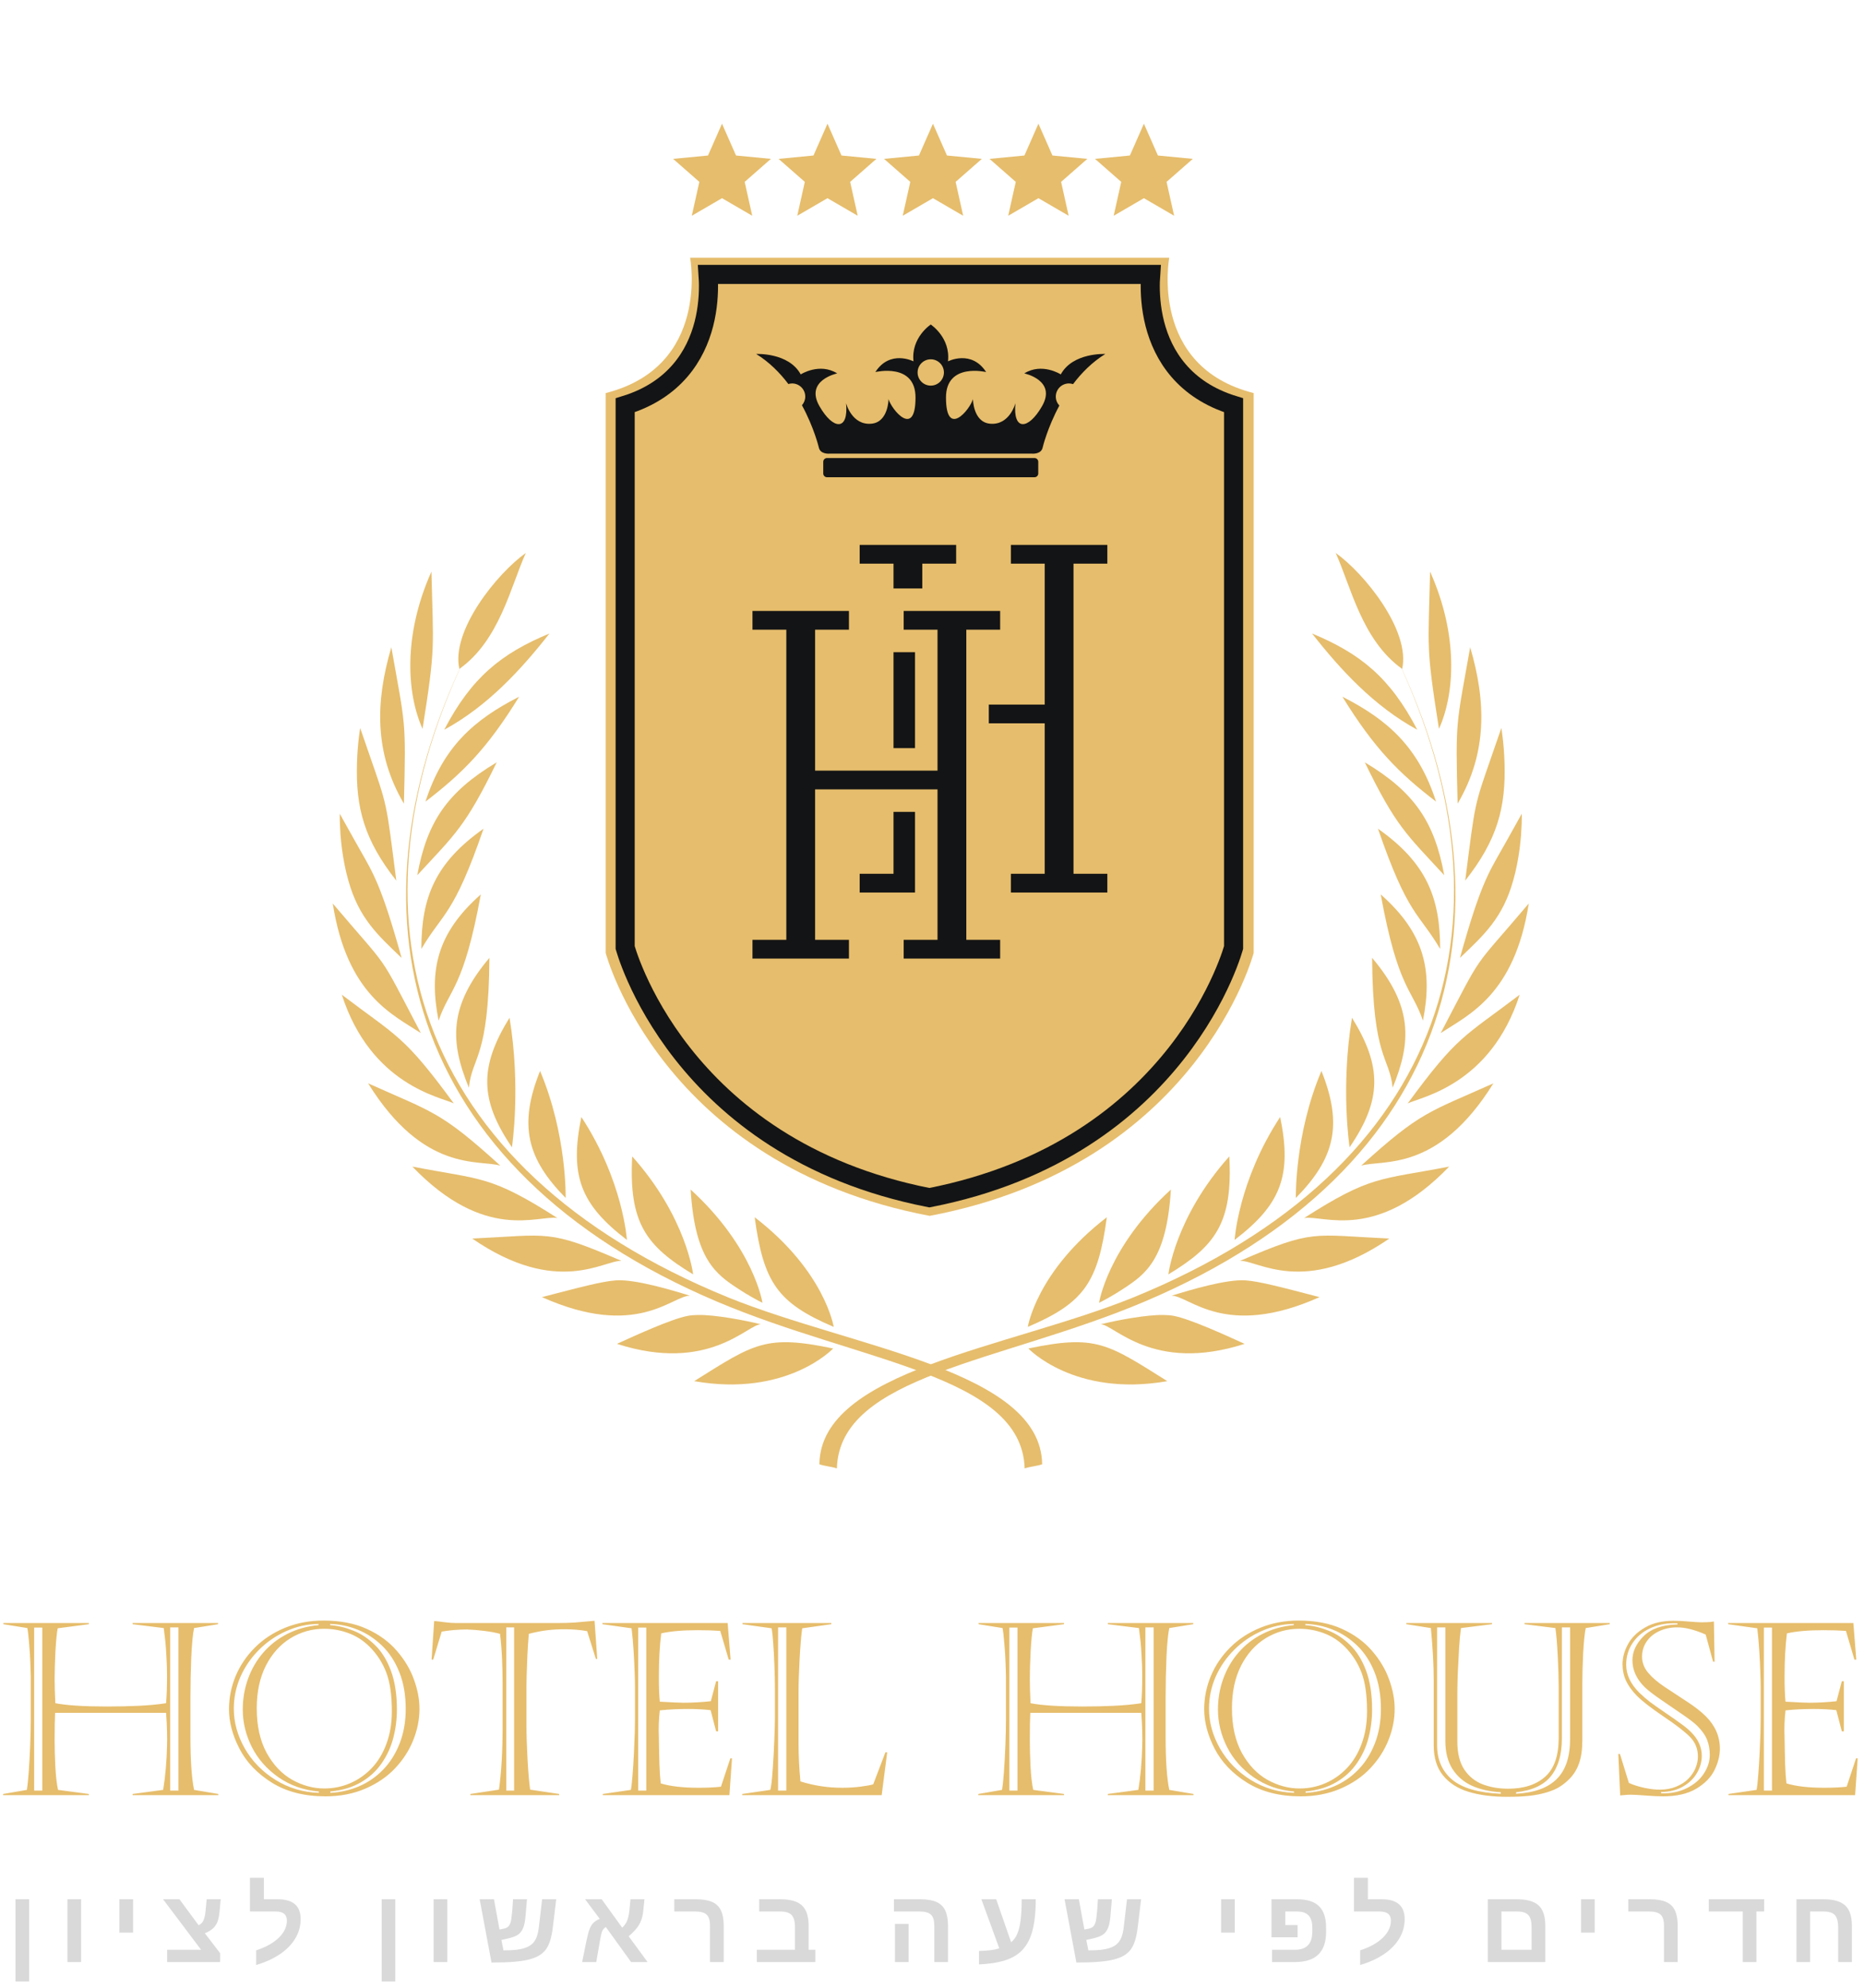 <svg xmlns="http://www.w3.org/2000/svg" width="648" height="691" viewBox="0 0 648 691" fill="none"><path d="M59.171 565.671V622.406H62.033V565.671H59.171ZM11.879 565.753V622.406H14.7V565.753H11.879ZM1.17 564.159H30.886V564.568L20.054 565.998C19.754 567.497 19.495 570.14 19.277 573.928C19.087 577.716 18.991 580.931 18.991 583.575C18.991 585.864 19.073 588.684 19.237 592.036C23.215 592.799 29.183 593.18 37.14 593.18C41.091 593.18 44.797 593.099 48.258 592.935C51.719 592.772 54.88 592.472 57.741 592.036C57.959 589.393 58.068 586.232 58.068 582.553C58.068 580.373 58 578.193 57.863 576.013C57.754 573.806 57.632 572.034 57.496 570.699C57.359 569.364 57.169 567.77 56.923 565.917L46.092 564.568V564.159H75.808V564.568L67.469 565.917C67.033 567.933 66.706 571.339 66.488 576.135C66.297 580.904 66.202 585.537 66.202 590.033V603.726C66.202 611.928 66.624 618.073 67.469 622.161L75.889 623.591V624H46.092V623.591L56.719 622.161C57.482 617.528 57.932 612.446 58.068 606.914C58.122 605.497 58.122 603.781 58.068 601.764C58.013 599.72 57.904 597.595 57.741 595.388H19.155C19.046 597.431 18.991 600.633 18.991 604.993C18.991 607.582 19.073 610.607 19.237 614.067C19.427 617.501 19.741 620.199 20.177 622.161L30.886 623.591V624H1.088V623.591L9.345 622.161C9.536 621.071 9.74 619.122 9.958 616.316C10.176 613.482 10.353 610.307 10.489 606.792C10.626 603.249 10.694 600.279 10.694 597.881V582.798C10.694 582.362 10.653 580.931 10.571 578.506C10.489 576.054 10.339 573.628 10.121 571.23C9.931 568.805 9.726 567.034 9.508 565.917L1.17 564.568V564.159ZM112.431 563.301C118.236 563.301 123.263 564.268 127.514 566.203C131.765 568.138 135.24 570.672 137.937 573.806C140.662 576.939 142.652 580.277 143.905 583.82C145.186 587.335 145.826 590.714 145.826 593.957C145.826 597.663 145.104 601.301 143.66 604.871C142.243 608.44 140.131 611.71 137.324 614.681C134.545 617.624 131.084 619.981 126.942 621.752C122.827 623.523 118.236 624.409 113.167 624.409C105.837 624.409 99.624 622.828 94.528 619.667C89.433 616.479 85.672 612.541 83.247 607.854C80.822 603.167 79.609 598.589 79.609 594.12C79.609 590.169 80.372 586.341 81.898 582.635C83.451 578.929 85.686 575.618 88.601 572.702C91.544 569.759 95.06 567.456 99.147 565.794C103.235 564.132 107.663 563.301 112.431 563.301ZM112.677 566.162C108.453 566.162 104.543 567.266 100.946 569.473C97.376 571.68 94.528 574.868 92.403 579.038C90.305 583.207 89.255 588.125 89.255 593.793C89.255 599.897 90.4 605.061 92.689 609.285C95.005 613.482 97.962 616.602 101.559 618.645C105.183 620.662 108.916 621.67 112.758 621.67C115.892 621.67 118.862 621.071 121.669 619.872C124.476 618.673 126.983 616.929 129.19 614.64C131.397 612.323 133.114 609.489 134.34 606.138C135.594 602.759 136.221 598.998 136.221 594.856C136.221 589.188 135.567 584.665 134.259 581.286C132.951 577.907 131.03 574.95 128.495 572.416C126.343 570.263 123.89 568.683 121.138 567.674C118.413 566.666 115.592 566.162 112.677 566.162ZM114.761 564.486V564.895C117.405 565.086 120.061 565.712 122.732 566.775C125.402 567.811 127.896 569.446 130.212 571.68C132.556 573.887 134.436 576.871 135.853 580.632C137.27 584.392 137.978 588.916 137.978 594.202C137.978 597.663 137.556 600.974 136.711 604.135C135.894 607.296 134.558 610.212 132.705 612.882C130.88 615.553 128.482 617.76 125.511 619.504C122.541 621.248 118.985 622.324 114.843 622.733V623.183C118.331 623.019 121.642 622.27 124.776 620.934C127.909 619.599 130.689 617.692 133.114 615.212C135.567 612.705 137.501 609.653 138.918 606.056C140.335 602.459 141.044 598.453 141.044 594.039C141.044 589.215 140.308 584.964 138.837 581.286C137.365 577.58 135.362 574.5 132.828 572.048C130.294 569.595 127.473 567.742 124.367 566.489C121.288 565.235 118.086 564.568 114.761 564.486ZM110.756 564.895V564.486C106.941 564.513 103.221 565.331 99.597 566.939C95.972 568.546 92.784 570.726 90.032 573.479C87.28 576.231 85.127 579.365 83.574 582.88C82.048 586.395 81.285 590.087 81.285 593.957C81.285 598.698 82.566 603.317 85.127 607.814C87.716 612.283 91.285 615.92 95.836 618.727C100.387 621.534 105.387 623.019 110.837 623.183V622.733C105.551 622.27 100.877 620.621 96.817 617.787C92.757 614.953 89.664 611.438 87.539 607.241C85.44 603.045 84.391 598.698 84.391 594.202C84.391 590.496 85.004 586.94 86.231 583.534C87.457 580.128 89.228 577.089 91.544 574.419C93.861 571.748 96.654 569.582 99.924 567.92C103.221 566.257 106.832 565.249 110.756 564.895ZM175.992 565.671V622.406H178.731V565.671H175.992ZM158.334 564.159H193.813C195.966 564.159 197.942 564.105 199.74 563.996C201.539 563.859 203.855 563.655 206.689 563.383L207.629 576.626H207.139L204.114 566.979C201.634 566.543 199.045 566.325 196.348 566.325C194.031 566.325 191.92 566.448 190.012 566.693C188.105 566.939 186.047 567.347 183.84 567.92C183.622 570.454 183.458 572.906 183.349 575.277C183.24 577.621 183.159 579.801 183.104 581.817C183.05 583.806 183.022 585.169 183.022 585.905V599.475C183.022 603.045 183.145 607.051 183.39 611.492C183.636 615.907 183.935 619.436 184.29 622.079L194.386 623.591V624H163.525V623.591L173.458 622.079C174.302 616.057 174.725 608.767 174.725 600.211V585.414C174.725 582.362 174.657 579.351 174.52 576.381C174.384 573.41 174.153 570.59 173.826 567.92C172.245 567.484 170.406 567.143 168.307 566.898C166.209 566.625 164.22 566.462 162.34 566.407C159.369 566.407 156.44 566.652 153.552 567.143L150.609 576.871H150.036L150.936 563.464C151.753 563.519 152.938 563.655 154.492 563.873C156.045 564.064 157.326 564.159 158.334 564.159ZM221.854 565.753V622.406H224.674V565.753H221.854ZM209.428 564.568V564.159H252.959L253.981 576.871H253.327L250.384 566.898C248.068 566.734 245.466 566.652 242.577 566.652C237.318 566.652 233.081 567.02 229.865 567.756C229.32 572.171 229.048 577.212 229.048 582.88C229.048 586.422 229.157 589.297 229.375 591.504C233.68 591.75 236.419 591.872 237.59 591.872C240.67 591.872 243.844 591.695 247.114 591.341L248.954 584.392H249.649V601.805H248.954L247.033 594.447C244.662 594.175 242.046 594.039 239.185 594.039C235.588 594.039 232.318 594.202 229.375 594.529C229.02 597.69 228.911 600.783 229.048 603.808C229.102 607.677 229.17 610.879 229.252 613.413C229.334 615.92 229.484 618.087 229.702 619.913C233.026 620.921 237.386 621.425 242.782 621.425C245.888 621.425 248.504 621.302 250.63 621.057L253.9 611.206H254.472L253.573 624H209.55V623.591L219.319 622.161C219.537 621.043 219.728 619.34 219.892 617.051C220.082 614.762 220.246 612.201 220.382 609.367C220.518 606.506 220.614 604.121 220.668 602.214C220.723 600.279 220.75 598.589 220.75 597.145V586.845C220.75 585.537 220.709 583.684 220.627 581.286C220.546 578.86 220.423 576.353 220.259 573.765C220.096 571.176 219.864 568.587 219.565 565.998L209.428 564.568ZM270.495 565.671V622.406H273.356V565.671H270.495ZM258.11 564.568V564.159H289.011V564.568L278.874 565.998C278.52 568.642 278.22 572.211 277.975 576.708C277.73 581.177 277.607 585.087 277.607 588.439V606.015C277.607 610.239 277.825 614.64 278.261 619.218C282.921 620.689 287.73 621.425 292.69 621.425C295.088 621.425 297.295 621.289 299.312 621.016C301.328 620.744 302.745 620.485 303.563 620.24L307.814 609.081H308.427L306.506 624H258.028V623.591L267.797 622.161C268.124 620.853 268.396 618.523 268.614 615.171C268.86 611.819 269.05 608.359 269.187 604.789C269.323 601.219 269.391 598.698 269.391 597.227V586.926C269.391 584.665 269.337 582.076 269.228 579.16C269.119 576.217 268.982 573.642 268.819 571.435C268.683 569.228 268.492 567.415 268.247 565.998L258.11 564.568ZM398.188 565.671V622.406H401.049V565.671H398.188ZM350.896 565.753V622.406H353.716V565.753H350.896ZM340.186 564.159H369.903V564.568L359.071 565.998C358.771 567.497 358.512 570.14 358.294 573.928C358.103 577.716 358.008 580.931 358.008 583.575C358.008 585.864 358.09 588.684 358.253 592.036C362.232 592.799 368.199 593.18 376.156 593.18C380.108 593.18 383.814 593.099 387.274 592.935C390.735 592.772 393.896 592.472 396.757 592.036C396.975 589.393 397.084 586.232 397.084 582.553C397.084 580.373 397.016 578.193 396.88 576.013C396.771 573.806 396.648 572.034 396.512 570.699C396.376 569.364 396.185 567.77 395.94 565.917L385.108 564.568V564.159H414.824V564.568L406.486 565.917C406.05 567.933 405.723 571.339 405.505 576.135C405.314 580.904 405.218 585.537 405.218 590.033V603.726C405.218 611.928 405.641 618.073 406.486 622.161L414.906 623.591V624H385.108V623.591L395.735 622.161C396.498 617.528 396.948 612.446 397.084 606.914C397.139 605.497 397.139 603.781 397.084 601.764C397.03 599.72 396.921 597.595 396.757 595.388H358.171C358.062 597.431 358.008 600.633 358.008 604.993C358.008 607.582 358.09 610.607 358.253 614.067C358.444 617.501 358.757 620.199 359.193 622.161L369.903 623.591V624H340.105V623.591L348.361 622.161C348.552 621.071 348.757 619.122 348.975 616.316C349.193 613.482 349.37 610.307 349.506 606.792C349.642 603.249 349.71 600.279 349.71 597.881V582.798C349.71 582.362 349.669 580.931 349.588 578.506C349.506 576.054 349.356 573.628 349.138 571.23C348.947 568.805 348.743 567.034 348.525 565.917L340.186 564.568V564.159ZM451.448 563.301C457.252 563.301 462.28 564.268 466.531 566.203C470.782 568.138 474.256 570.672 476.954 573.806C479.679 576.939 481.668 580.277 482.922 583.82C484.202 587.335 484.843 590.714 484.843 593.957C484.843 597.663 484.121 601.301 482.676 604.871C481.259 608.44 479.148 611.71 476.341 614.681C473.561 617.624 470.101 619.981 465.959 621.752C461.844 623.523 457.252 624.409 452.184 624.409C444.853 624.409 438.641 622.828 433.545 619.667C428.449 616.479 424.689 612.541 422.263 607.854C419.838 603.167 418.625 598.589 418.625 594.12C418.625 590.169 419.388 586.341 420.914 582.635C422.468 578.929 424.702 575.618 427.618 572.702C430.561 569.759 434.076 567.456 438.164 565.794C442.251 564.132 446.679 563.301 451.448 563.301ZM451.693 566.162C447.469 566.162 443.559 567.266 439.962 569.473C436.392 571.68 433.545 574.868 431.419 579.038C429.321 583.207 428.272 588.125 428.272 593.793C428.272 599.897 429.416 605.061 431.705 609.285C434.022 613.482 436.978 616.602 440.575 618.645C444.199 620.662 447.933 621.67 451.775 621.67C454.909 621.67 457.879 621.071 460.686 619.872C463.492 618.673 465.999 616.929 468.207 614.64C470.414 612.323 472.131 609.489 473.357 606.138C474.61 602.759 475.237 598.998 475.237 594.856C475.237 589.188 474.583 584.665 473.275 581.286C471.967 577.907 470.046 574.95 467.512 572.416C465.359 570.263 462.907 568.683 460.154 567.674C457.429 566.666 454.609 566.162 451.693 566.162ZM453.778 564.486V564.895C456.421 565.086 459.078 565.712 461.748 566.775C464.419 567.811 466.912 569.446 469.229 571.68C471.572 573.887 473.452 576.871 474.869 580.632C476.286 584.392 476.995 588.916 476.995 594.202C476.995 597.663 476.572 600.974 475.728 604.135C474.91 607.296 473.575 610.212 471.722 612.882C469.896 615.553 467.498 617.76 464.528 619.504C461.558 621.248 458.002 622.324 453.86 622.733V623.183C457.348 623.019 460.658 622.27 463.792 620.934C466.926 619.599 469.705 617.692 472.131 615.212C474.583 612.705 476.518 609.653 477.935 606.056C479.352 602.459 480.06 598.453 480.06 594.039C480.06 589.215 479.325 584.964 477.853 581.286C476.382 577.58 474.379 574.5 471.845 572.048C469.31 569.595 466.49 567.742 463.383 566.489C460.304 565.235 457.102 564.568 453.778 564.486ZM449.772 564.895V564.486C445.957 564.513 442.238 565.331 438.613 566.939C434.989 568.546 431.801 570.726 429.049 573.479C426.296 576.231 424.144 579.365 422.59 582.88C421.064 586.395 420.301 590.087 420.301 593.957C420.301 598.698 421.582 603.317 424.144 607.814C426.732 612.283 430.302 615.92 434.853 618.727C439.404 621.534 444.404 623.019 449.854 623.183V622.733C444.567 622.27 439.894 620.621 435.834 617.787C431.774 614.953 428.681 611.438 426.555 607.241C424.457 603.045 423.408 598.698 423.408 594.202C423.408 590.496 424.021 586.94 425.247 583.534C426.473 580.128 428.245 577.089 430.561 574.419C432.877 571.748 435.67 569.582 438.94 567.92C442.238 566.257 445.848 565.249 449.772 564.895ZM527.067 622.978V623.51C530.282 623.319 533.062 622.801 535.405 621.956C537.749 621.084 539.683 619.885 541.209 618.359C542.763 616.806 543.921 614.871 544.684 612.555C545.447 610.239 545.828 607.555 545.828 604.503V565.671H542.967V604.421C542.967 609.871 541.713 614.176 539.206 617.337C536.699 620.498 532.653 622.379 527.067 622.978ZM521.712 623.51V622.978C517.87 622.76 514.504 621.997 511.616 620.689C508.755 619.354 506.506 617.392 504.871 614.803C503.264 612.187 502.46 608.999 502.46 605.238V565.671H499.599V606.669C499.599 611.71 501.356 615.702 504.871 618.645C508.414 621.561 514.027 623.183 521.712 623.51ZM498.413 606.669V583.902C498.413 578.833 498.086 572.838 497.432 565.917L488.889 564.568V564.159H518.687V564.568L507.896 565.917C507.624 567.824 507.406 570.113 507.242 572.784C507.079 575.454 506.929 578.302 506.793 581.327C506.684 584.351 506.629 586.777 506.629 588.602V605.402C506.629 609.408 507.433 612.637 509.041 615.089C510.676 617.515 512.815 619.231 515.458 620.24C518.129 621.248 521.072 621.752 524.287 621.752C529.764 621.752 534.056 620.362 537.163 617.583C540.296 614.803 541.863 610.307 541.863 604.094V586.599C541.863 583.493 541.754 579.828 541.536 575.604C541.318 571.353 541.046 568.124 540.719 565.917L529.969 564.568V564.159H559.603V564.568L551.265 565.917C550.883 567.688 550.583 570.645 550.365 574.787C550.175 578.901 550.079 582.362 550.079 585.169V604.993C550.079 608.072 549.711 610.688 548.976 612.841C548.24 614.994 547.095 616.847 545.542 618.4C544.479 619.463 543.362 620.362 542.19 621.098C541.019 621.834 539.533 622.474 537.735 623.019C535.936 623.564 533.974 623.959 531.849 624.204C529.723 624.45 527.094 624.572 523.96 624.572C518.837 624.572 514.382 624 510.594 622.856C506.806 621.711 503.822 619.804 501.642 617.133C499.49 614.463 498.413 610.975 498.413 606.669ZM583.147 564.241H581.839C578.841 564.241 576.076 564.84 573.541 566.039C571.007 567.238 569.004 568.941 567.533 571.149C566.061 573.356 565.325 575.849 565.325 578.629C565.325 582.09 566.838 585.332 569.863 588.357C571.198 589.638 572.438 590.714 573.582 591.586C574.754 592.458 576.512 593.698 578.855 595.306C581.199 596.886 583.065 598.194 584.455 599.23C585.872 600.238 587.03 601.205 587.929 602.132C590.382 604.584 591.608 607.323 591.608 610.348C591.608 612.419 591.036 614.422 589.891 616.356C588.774 618.264 587.139 619.831 584.986 621.057C582.861 622.256 580.354 622.869 577.465 622.896V623.346C580.79 623.455 583.746 622.869 586.335 621.588C588.951 620.308 590.94 618.618 592.303 616.52C593.693 614.422 594.388 612.255 594.388 610.021C594.388 608.086 594.074 606.328 593.447 604.748C592.821 603.167 591.676 601.546 590.014 599.884C589.06 598.93 587.343 597.608 584.864 595.919C582.384 594.202 579.877 592.485 577.343 590.769C574.808 589.025 572.955 587.594 571.784 586.477C568.922 583.643 567.492 580.523 567.492 577.116C567.492 574.119 568.786 571.326 571.375 568.737C573.991 566.148 577.915 564.786 583.147 564.65V564.241ZM563.159 609.694L566.266 619.749C567.819 620.458 569.631 621.03 571.702 621.466C573.8 621.902 575.612 622.106 577.138 622.079C579.182 622.079 581.049 621.725 582.738 621.016C584.455 620.308 585.845 619.408 586.907 618.318C587.997 617.228 588.829 616.002 589.401 614.64C589.973 613.25 590.259 611.901 590.259 610.593C590.259 607.895 589.346 605.62 587.521 603.767C585.695 601.914 582.629 599.543 578.324 596.655C574.045 593.766 570.939 591.355 569.004 589.42C567.342 587.703 566.102 585.986 565.285 584.27C564.467 582.526 564.058 580.591 564.058 578.465C564.058 576.122 564.699 573.792 565.979 571.476C567.26 569.159 569.236 567.238 571.906 565.712C574.577 564.159 577.86 563.383 581.757 563.383C583.528 563.383 585.409 563.478 587.398 563.669C589.387 563.832 590.763 563.914 591.526 563.914C592.18 563.887 592.793 563.873 593.366 563.873C593.938 563.846 594.388 563.819 594.715 563.791C595.069 563.737 595.437 563.682 595.818 563.628L596.063 577.607H595.532L592.957 568.165C589.169 566.503 585.872 565.671 583.065 565.671C580.722 565.671 578.61 566.121 576.73 567.02C574.877 567.892 573.432 569.105 572.397 570.658C571.361 572.184 570.844 573.915 570.844 575.849C570.844 577.866 571.538 579.719 572.928 581.408C574.318 583.071 576.212 584.706 578.61 586.313C581.035 587.921 583.624 589.624 586.376 591.423C589.156 593.221 591.376 594.952 593.039 596.614C596.281 599.857 597.903 603.603 597.903 607.854C597.903 610.252 597.276 612.732 596.023 615.294C594.769 617.828 592.657 619.981 589.687 621.752C586.717 623.523 582.874 624.409 578.16 624.409C576.498 624.409 574.468 624.313 572.07 624.123C569.699 623.932 567.955 623.837 566.838 623.837C566.32 623.837 565.911 623.85 565.612 623.877C565.339 623.905 564.903 623.946 564.304 624C563.704 624.054 563.35 624.082 563.241 624.082L562.587 609.694H563.159ZM613.19 565.753V622.406H616.01V565.753H613.19ZM600.764 564.568V564.159H644.296L645.318 576.871H644.664L641.721 566.898C639.404 566.734 636.802 566.652 633.914 566.652C628.654 566.652 624.417 567.02 621.201 567.756C620.656 572.171 620.384 577.212 620.384 582.88C620.384 586.422 620.493 589.297 620.711 591.504C625.016 591.75 627.755 591.872 628.927 591.872C632.006 591.872 635.181 591.695 638.451 591.341L640.29 584.392H640.985V601.805H640.29L638.369 594.447C635.998 594.175 633.382 594.039 630.521 594.039C626.924 594.039 623.654 594.202 620.711 594.529C620.357 597.69 620.248 600.783 620.384 603.808C620.438 607.677 620.507 610.879 620.588 613.413C620.67 615.92 620.82 618.087 621.038 619.913C624.362 620.921 628.722 621.425 634.118 621.425C637.224 621.425 639.84 621.302 641.966 621.057L645.236 611.206H645.808L644.909 624H600.887V623.591L610.656 622.161C610.874 621.043 611.065 619.34 611.228 617.051C611.419 614.762 611.582 612.201 611.719 609.367C611.855 606.506 611.95 604.121 612.005 602.214C612.059 600.279 612.086 598.589 612.086 597.145V586.845C612.086 585.537 612.046 583.684 611.964 581.286C611.882 578.86 611.759 576.353 611.596 573.765C611.432 571.176 611.201 568.587 610.901 565.998L600.764 564.568Z" fill="#E6BD6C"></path><path d="M10.133 660.186V688.768H5.387V660.186H10.133ZM28.196 660.186V682H23.45V660.186H28.196ZM46.259 660.186V671.77H41.513V660.186H46.259ZM76.54 678.941V682H58.1V677.746H69.912L56.694 660.186H62.389L69.051 669.221C69.825 668.846 70.381 668.283 70.721 667.533C71.073 666.783 71.319 665.688 71.459 664.246L71.846 660.186H76.715L76.346 664.281C76.194 665.898 75.936 667.164 75.573 668.078C75.209 668.969 74.688 669.725 74.008 670.346C73.329 670.967 72.397 671.518 71.213 671.998L76.54 678.941ZM89.048 677.939C91.907 677.002 94.216 675.818 95.974 674.389C97.193 673.416 98.124 672.355 98.769 671.207C99.413 670.047 99.736 668.834 99.736 667.568C99.736 665.482 98.429 664.439 95.816 664.439H86.886V652.732H91.737V660.186H96.607C101.88 660.186 104.517 662.488 104.517 667.094C104.517 669.297 103.995 671.359 102.952 673.281C101.921 675.191 100.445 676.896 98.523 678.396C95.991 680.365 92.833 681.912 89.048 683.037V677.939ZM137.427 660.186V688.768H132.68V660.186H137.427ZM155.49 660.186V682H150.744V660.186H155.49ZM187.246 679.838C186.286 680.377 185.102 680.822 183.696 681.174C182.301 681.514 180.561 681.766 178.475 681.93C176.401 682.094 173.864 682.176 170.864 682.176L166.75 660.186H171.725L173.641 670.697L174.924 670.451C175.721 670.299 176.307 670.041 176.682 669.678C177.069 669.303 177.362 668.746 177.561 668.008C177.655 667.645 177.743 667.141 177.825 666.496C177.918 665.84 178.006 665.043 178.088 664.105L178.352 660.186H183.204L182.676 666.197C182.606 667.018 182.506 667.756 182.377 668.412C182.248 669.068 182.084 669.637 181.885 670.117C181.498 671.078 180.954 671.828 180.25 672.367C179.559 672.906 178.457 673.357 176.946 673.721L174.309 674.336L175.03 677.939H175.452C176.916 677.939 178.211 677.881 179.336 677.764C180.473 677.635 181.44 677.441 182.237 677.184C183.303 676.855 184.182 676.398 184.873 675.812C185.565 675.215 186.11 674.424 186.508 673.439C186.907 672.443 187.188 671.184 187.352 669.66L188.459 660.186H193.364L192.239 669.537C192.004 671.553 191.676 673.223 191.254 674.547C190.844 675.871 190.311 676.949 189.655 677.781C189.01 678.602 188.207 679.287 187.246 679.838ZM208.386 675.637L207.296 682H202.374L203.851 674.723C204.273 672.707 204.659 671.271 205.011 670.416C205.363 669.549 205.796 668.863 206.312 668.359C206.839 667.844 207.566 667.387 208.491 666.988L203.411 660.186H209.177L216.296 670.047C217.034 669.379 217.597 668.594 217.984 667.691C218.37 666.789 218.646 665.57 218.81 664.035L219.179 660.186H224.03L223.609 664.352C223.48 665.535 223.245 666.584 222.905 667.498C222.671 668.119 222.384 668.705 222.044 669.256C221.704 669.795 221.259 670.369 220.708 670.979C220.169 671.576 219.454 672.273 218.564 673.07L225.12 682H219.39L210.618 669.836C209.997 670.199 209.552 670.727 209.282 671.418C209.154 671.77 209.013 672.297 208.861 673C208.708 673.703 208.55 674.582 208.386 675.637ZM251.586 669.361V682H246.822V669.326C246.822 667.51 246.43 666.244 245.645 665.529C244.871 664.803 243.564 664.439 241.725 664.439H234.412V660.186H242.006C244.314 660.186 246.166 660.496 247.561 661.117C248.967 661.727 249.986 662.705 250.619 664.053C251.264 665.389 251.586 667.158 251.586 669.361ZM283.448 677.746V682H263.11V677.746H276.364V669.977C276.364 667.926 275.977 666.49 275.204 665.67C274.442 664.85 273.136 664.439 271.284 664.439H263.936V660.186H271.354C274.776 660.186 277.255 660.9 278.79 662.33C280.337 663.76 281.11 666.104 281.11 669.361V677.746H283.448ZM329.559 669.361V682H324.795V669.326C324.795 667.533 324.414 666.273 323.653 665.547C322.891 664.809 321.567 664.439 319.68 664.439H310.768V660.186H319.979C322.288 660.186 324.139 660.496 325.534 661.117C326.94 661.738 327.959 662.723 328.592 664.07C329.237 665.406 329.559 667.17 329.559 669.361ZM315.866 668.746V682H311.12V668.746H315.866ZM340.345 678.15C343.38 678.092 345.73 677.793 347.394 677.254L341.171 660.186H346.321L351.507 675.127C352.398 674.412 353.107 673.439 353.634 672.209C354.173 670.967 354.566 669.367 354.812 667.41C355.058 665.441 355.181 663.033 355.181 660.186H360.068C360.068 665.799 359.446 670.17 358.204 673.299C357.372 675.408 356.206 677.143 354.706 678.502C353.206 679.85 351.284 680.869 348.941 681.561C346.597 682.252 343.732 682.674 340.345 682.826V678.15ZM390.576 679.838C389.615 680.377 388.432 680.822 387.025 681.174C385.631 681.514 383.891 681.766 381.805 681.93C379.73 682.094 377.193 682.176 374.193 682.176L370.08 660.186H375.055L376.971 670.697L378.254 670.451C379.051 670.299 379.637 670.041 380.012 669.678C380.398 669.303 380.691 668.746 380.891 668.008C380.984 667.645 381.072 667.141 381.154 666.496C381.248 665.84 381.336 665.043 381.418 664.105L381.682 660.186H386.533L386.006 666.197C385.936 667.018 385.836 667.756 385.707 668.412C385.578 669.068 385.414 669.637 385.215 670.117C384.828 671.078 384.283 671.828 383.58 672.367C382.889 672.906 381.787 673.357 380.275 673.721L377.639 674.336L378.359 677.939H378.781C380.246 677.939 381.541 677.881 382.666 677.764C383.803 677.635 384.77 677.441 385.566 677.184C386.633 676.855 387.512 676.398 388.203 675.812C388.895 675.215 389.439 674.424 389.838 673.439C390.236 672.443 390.518 671.184 390.682 669.66L391.789 660.186H396.693L395.568 669.537C395.334 671.553 395.006 673.223 394.584 674.547C394.174 675.871 393.641 676.949 392.984 677.781C392.34 678.602 391.537 679.287 390.576 679.838ZM429.252 660.186V671.77H424.505V660.186H429.252ZM456.209 670.012C456.209 668.137 455.782 666.742 454.926 665.828C454.071 664.902 452.723 664.439 450.883 664.439H446.823V669.15H451.094V673.404H442.024V660.186H450.918C454.364 660.186 456.907 660.988 458.547 662.594C460.188 664.199 461.008 666.695 461.008 670.082V671.523C461.008 678.508 457.416 682 450.233 682H442.217V677.746H450.127C452.155 677.746 453.672 677.225 454.68 676.182C455.7 675.139 456.209 673.574 456.209 671.488V670.012ZM472.849 677.939C475.708 677.002 478.017 675.818 479.775 674.389C480.993 673.416 481.925 672.355 482.57 671.207C483.214 670.047 483.536 668.834 483.536 667.568C483.536 665.482 482.23 664.439 479.616 664.439H470.687V652.732H475.538V660.186H480.407C485.681 660.186 488.318 662.488 488.318 667.094C488.318 669.297 487.796 671.359 486.753 673.281C485.722 675.191 484.245 676.896 482.323 678.396C479.792 680.365 476.634 681.912 472.849 683.037V677.939ZM537.206 669.361V682H517.219V660.186H527.38C530.848 660.186 533.35 660.9 534.885 662.33C536.432 663.748 537.206 666.092 537.206 669.361ZM521.966 677.746H532.442V669.906C532.442 667.914 532.067 666.508 531.317 665.688C530.567 664.855 529.255 664.439 527.38 664.439H521.966V677.746ZM554.373 660.186V671.77H549.627V660.186H554.373ZM583.229 669.361V682H578.465V669.326C578.465 667.51 578.073 666.244 577.287 665.529C576.514 664.803 575.207 664.439 573.368 664.439H566.055V660.186H573.649C575.957 660.186 577.809 660.496 579.203 661.117C580.61 661.727 581.629 662.705 582.262 664.053C582.907 665.389 583.229 667.158 583.229 669.361ZM610.591 664.439V682H605.845V664.439H594.032V660.186H613.298V664.439H610.591ZM639.025 669.941C639.025 667.973 638.65 666.566 637.9 665.723C637.15 664.867 635.838 664.439 633.963 664.439H629.27V682H624.523V660.186H633.963C637.432 660.186 639.934 660.906 641.469 662.348C643.016 663.777 643.789 666.115 643.789 669.361V682H639.025V669.941Z" fill="#D9D9D9"></path><path d="M262.35 423.111C286.79 441.882 289.832 461.231 289.832 461.231C270.324 452.894 265.44 445.859 262.35 423.111Z" fill="#E6BD6C"></path><path d="M240.09 413.487C262.118 433.599 265.058 452.851 265.058 452.851C263.633 452.168 259.657 449.995 256.807 448.085C248.859 442.929 241.558 437.746 240.09 413.487Z" fill="#E6BD6C"></path><path d="M219.78 401.964C238.69 423.132 240.959 442.971 240.959 442.971C224.669 433.113 218.541 425.182 219.78 401.964Z" fill="#E6BD6C"></path><path d="M202.103 388.262C216.663 410.477 217.939 430.994 217.939 430.994C201.975 418.798 197.876 408.774 202.103 388.262Z" fill="#E6BD6C"></path><path d="M187.749 372.261C197.137 394.486 196.641 416.407 196.641 416.407C183.265 402.802 180.148 391.225 187.749 372.261Z" fill="#E6BD6C"></path><path d="M177.133 353.761C181.152 378.041 177.971 398.798 177.971 398.798C166.677 382.284 166.651 370.713 177.133 353.761Z" fill="#E6BD6C"></path><path d="M170.14 332.945C169.915 368.113 164.135 367.105 162.998 378.089C156.364 361.981 156.038 349.656 170.14 332.945Z" fill="#E6BD6C"></path><path d="M167.149 310.901C161.155 343.716 156.282 343.604 152.471 354.77C149.055 337.45 151.814 324.416 167.149 310.901Z" fill="#E6BD6C"></path><path d="M168.097 288.062C157.646 318.432 154.033 317.077 146.48 329.855C146.475 311.819 151.37 299.879 168.097 288.062Z" fill="#E6BD6C"></path><path d="M172.684 264.983C161.79 287.379 158.171 290.005 145.062 304.229C148.409 285.948 155.23 275.413 172.684 264.983Z" fill="#E6BD6C"></path><path d="M180.471 242.181C169.326 260.275 160.722 268.831 147.912 278.642C154.045 259.624 164.746 250.182 180.471 242.181Z" fill="#E6BD6C"></path><path d="M191.011 220.202C181.11 232.841 169.384 245.544 154.434 253.652C163.897 235.488 174.268 227.162 191.011 220.202Z" fill="#E6BD6C"></path><path d="M241.33 480.088C273.611 485.74 289.639 468.735 289.639 468.735C266.187 463.846 262.248 466.958 241.33 480.088Z" fill="#E6BD6C"></path><path d="M214.471 467.123C246.485 477.43 259.983 460.222 264.509 460.329C258.942 458.92 248.39 456.95 242.604 457.089C241.323 457.105 240.128 457.196 239.055 457.404C233.365 458.487 221.169 464.075 214.471 467.123Z" fill="#E6BD6C"></path><path d="M188.408 450.881C221.362 465.607 233.707 450.342 239.84 450.385C233.563 448.437 220.865 444.626 214.231 445.053C209.395 445.341 200.973 447.62 188.408 450.881Z" fill="#E6BD6C"></path><path d="M164.154 430.519C193.761 450.866 210.062 437.933 216.05 438.28C190.318 427.172 191.098 429.276 164.154 430.519Z" fill="#E6BD6C"></path><path d="M143.352 405.508C168.646 431.827 187.033 422.289 193.769 423.383C170.38 408.449 167.584 410.194 143.352 405.508Z" fill="#E6BD6C"></path><path d="M127.965 376.568C147.399 407.829 166.533 402.951 173.936 405.182C153.067 386.218 150.5 386.693 127.965 376.568Z" fill="#E6BD6C"></path><path d="M118.828 345.765C128.975 377.224 153.255 381.334 157.765 383.544C140.327 359.792 138.288 360.545 118.828 345.765Z" fill="#E6BD6C"></path><path d="M115.68 314.051C120.633 345.782 136.538 352.704 146.301 359.099C130.843 329.567 136.17 338.267 115.68 314.051Z" fill="#E6BD6C"></path><path d="M118.115 282.848C118.115 282.848 118.115 283.179 118.115 283.782C118.121 284.385 118.115 285.26 118.163 286.354C118.206 287.448 118.275 288.762 118.371 290.224C118.5 291.692 118.649 293.314 118.868 295.028C119.332 298.465 120.01 302.271 121.072 305.959C124.718 319.105 131.277 325.013 139.614 332.972C132.564 307.667 129.783 303.584 124.83 294.841C124.125 293.597 123.437 292.375 122.786 291.217C120.165 286.525 118.115 282.848 118.115 282.848Z" fill="#E6BD6C"></path><path d="M125.209 253.049C125.209 253.049 125.15 253.369 125.07 253.956C124.985 254.543 124.872 255.397 124.739 256.465C124.488 258.6 124.216 261.599 124.109 265.01C123.592 280.771 126.655 292.001 137.768 306.098C134.197 278.22 134.789 280.675 128.283 261.935C126.554 256.939 125.209 253.049 125.209 253.049Z" fill="#E6BD6C"></path><path d="M136.046 224.99C130.501 243.783 130.031 261.679 140.412 279.351C141.17 249.542 140.941 252.718 136.046 224.99Z" fill="#E6BD6C"></path><path d="M149.983 198.692C140.018 220.965 141.437 241.274 146.898 253.347C151.482 224.333 150.618 225.902 149.983 198.692Z" fill="#E6BD6C"></path><path d="M159.69 232.515C173.685 222.55 177.512 203.864 182.801 192.207C172.863 199.258 156.706 219.204 159.69 232.515Z" fill="#E6BD6C"></path><path d="M253.234 451.02C296.75 468.623 361.867 476.346 362.294 508.98C360.479 509.631 358.051 509.785 356.209 510.415C355.238 477.964 299.093 473.613 249.103 452.376C140.779 406.436 117.273 316.313 163.933 223.906C117.049 317.84 142.962 406.084 253.234 451.02Z" fill="#E6BD6C"></path><path d="M384.782 423.111C360.342 441.882 357.305 461.231 357.305 461.231C376.813 452.894 381.692 445.859 384.782 423.111Z" fill="#E6BD6C"></path><path d="M407.047 413.487C385.019 433.599 382.078 452.851 382.078 452.851C383.509 452.168 387.48 449.995 390.33 448.085C398.277 442.929 405.579 437.746 407.047 413.487Z" fill="#E6BD6C"></path><path d="M427.359 401.964C408.448 423.132 406.18 442.971 406.18 442.971C422.47 433.113 428.597 425.182 427.359 401.964Z" fill="#E6BD6C"></path><path d="M445.034 388.262C430.473 410.477 429.197 430.994 429.197 430.994C445.162 418.798 449.261 408.774 445.034 388.262Z" fill="#E6BD6C"></path><path d="M459.383 372.261C449.994 394.486 450.491 416.407 450.491 416.407C463.872 402.802 466.984 391.225 459.383 372.261Z" fill="#E6BD6C"></path><path d="M470.005 353.761C465.986 378.041 469.167 398.798 469.167 398.798C480.462 382.284 480.483 370.713 470.005 353.761Z" fill="#E6BD6C"></path><path d="M477 332.945C477.224 368.113 483.01 367.105 484.141 378.089C490.776 361.981 491.102 349.656 477 332.945Z" fill="#E6BD6C"></path><path d="M479.992 310.901C485.986 343.716 490.859 343.604 494.67 354.77C498.086 337.45 495.327 324.416 479.992 310.901Z" fill="#E6BD6C"></path><path d="M479.039 288.062C489.49 318.432 493.103 317.077 500.656 329.855C500.661 311.819 495.767 299.879 479.039 288.062Z" fill="#E6BD6C"></path><path d="M474.453 264.983C485.347 287.379 488.966 290.005 502.074 304.229C498.733 285.948 491.912 275.413 474.453 264.983Z" fill="#E6BD6C"></path><path d="M466.67 242.181C477.815 260.275 486.419 268.831 499.228 278.642C493.096 259.624 482.394 250.182 466.67 242.181Z" fill="#E6BD6C"></path><path d="M456.119 220.202C466.02 232.841 477.747 245.544 492.697 253.652C483.239 235.488 472.868 227.162 456.119 220.202Z" fill="#E6BD6C"></path><path d="M405.811 480.088C373.53 485.74 357.502 468.735 357.502 468.735C380.955 463.846 384.894 466.958 405.811 480.088Z" fill="#E6BD6C"></path><path d="M432.669 467.123C400.655 477.43 387.157 460.222 382.631 460.329C388.198 458.92 398.75 456.95 404.536 457.089C405.817 457.105 407.012 457.196 408.085 457.404C413.775 458.487 425.966 464.075 432.669 467.123Z" fill="#E6BD6C"></path><path d="M458.732 450.881C425.779 465.607 413.433 450.342 407.295 450.385C413.572 448.437 426.27 444.626 432.904 445.053C437.745 445.341 446.168 447.62 458.732 450.881Z" fill="#E6BD6C"></path><path d="M482.986 430.519C453.379 450.866 437.078 437.933 431.09 438.28C456.822 427.172 456.042 429.276 482.986 430.519Z" fill="#E6BD6C"></path><path d="M503.785 405.508C478.491 431.827 460.103 422.289 453.367 423.383C476.756 408.449 479.553 410.194 503.785 405.508Z" fill="#E6BD6C"></path><path d="M519.167 376.568C499.733 407.829 480.598 402.951 473.195 405.182C494.07 386.218 496.637 386.693 519.167 376.568Z" fill="#E6BD6C"></path><path d="M528.304 345.765C518.158 377.224 493.878 381.334 489.373 383.544C506.811 359.792 508.849 360.545 528.304 345.765Z" fill="#E6BD6C"></path><path d="M531.463 314.051C526.51 345.782 510.599 352.704 500.842 359.099C516.299 329.567 510.972 338.267 531.463 314.051Z" fill="#E6BD6C"></path><path d="M529.029 282.848C529.029 282.848 529.029 283.179 529.029 283.782C529.024 284.385 529.029 285.26 528.986 286.354C528.938 287.448 528.874 288.762 528.778 290.224C528.65 291.692 528.501 293.314 528.282 295.028C527.817 298.465 527.14 302.271 526.077 305.959C522.432 319.105 515.872 325.013 507.535 332.972C514.586 307.667 517.367 303.584 522.32 294.841C523.019 293.597 523.708 292.375 524.364 291.217C526.979 286.525 529.029 282.848 529.029 282.848Z" fill="#E6BD6C"></path><path d="M521.928 253.049C521.928 253.049 521.987 253.369 522.067 253.956C522.147 254.543 522.264 255.397 522.398 256.465C522.649 258.6 522.921 261.599 523.028 265.01C523.545 280.771 520.482 292.001 509.369 306.098C512.94 278.22 512.347 280.675 518.854 261.935C520.578 256.939 521.928 253.049 521.928 253.049Z" fill="#E6BD6C"></path><path d="M511.091 224.99C516.631 243.783 517.106 261.679 506.725 279.351C505.967 249.542 506.196 252.718 511.091 224.99Z" fill="#E6BD6C"></path><path d="M497.158 198.692C507.123 220.965 505.704 241.274 500.243 253.347C495.659 224.333 496.523 225.902 497.158 198.692Z" fill="#E6BD6C"></path><path d="M487.447 232.515C473.452 222.55 469.625 203.864 464.336 192.207C474.274 199.258 490.425 219.204 487.447 232.515Z" fill="#E6BD6C"></path><path d="M393.908 451.02C350.397 468.623 285.28 476.346 284.848 508.98C286.662 509.631 289.091 509.785 290.932 510.415C291.904 477.964 348.048 473.613 398.039 452.376C506.363 406.436 529.863 316.313 483.209 223.906C530.093 317.84 504.18 406.084 393.908 451.02Z" fill="#E6BD6C"></path><path d="M406.476 89.58C406.476 89.58 399.337 127.424 435.826 136.632V331.245C435.826 331.245 416.511 404.98 323.194 422.634C229.876 404.98 210.562 331.245 210.562 331.245V136.632C247.051 127.424 239.911 89.58 239.911 89.58H406.476Z" fill="#E6BD6C"></path><path d="M217.426 329.673C217.389 329.549 217.358 329.441 217.331 329.349V140.866C234.605 135.546 241.895 123.489 244.688 112.642C246.131 107.041 246.382 101.78 246.28 97.939C246.255 97.004 246.209 96.148 246.154 95.386H400.017C399.962 96.148 399.916 97.004 399.891 97.939C399.79 101.78 400.041 107.041 401.483 112.642C404.277 123.489 411.567 135.546 428.84 140.866V329.349C428.814 329.441 428.782 329.549 428.745 329.673C428.598 330.169 428.367 330.914 428.038 331.879C427.379 333.809 426.332 336.615 424.795 340.049C421.72 346.919 416.691 356.285 408.902 366.186C393.433 385.852 367.013 407.72 323.086 416.32C279.158 407.72 252.739 385.852 237.269 366.186C229.481 356.285 224.452 346.919 221.376 340.049C219.839 336.615 218.792 333.809 218.134 331.879C217.805 330.914 217.573 330.169 217.426 329.673Z" fill="#E6BD6C" stroke="#131415" stroke-width="6.636"></path><mask id="path-57-outside-1_556_1428" maskUnits="userSpaceOnUse" x="290.434" y="181.153" width="103" height="137" fill="black"><rect fill="white" x="290.434" y="181.153" width="103" height="137"></rect><path d="M324.538 255.339V299.817H336.301V314.153H294.948V299.817H306.71V199.833H294.948V185.497H336.301V199.833H324.538V241.003H359.276V199.833H347.513V185.497H388.866V199.833H377.104V299.817H388.866V314.153H347.513V299.817H359.276V255.339H324.538Z"></path></mask><path d="M324.538 255.339V299.817H336.301V314.153H294.948V299.817H306.71V199.833H294.948V185.497H336.301V199.833H324.538V241.003H359.276V199.833H347.513V185.497H388.866V199.833H377.104V299.817H388.866V314.153H347.513V299.817H359.276V255.339H324.538Z" fill="#131415"></path><path d="M324.538 255.339V251.429H320.629V255.339H324.538ZM324.538 299.817H320.629V303.727H324.538V299.817ZM336.301 299.817H340.211V295.907H336.301V299.817ZM336.301 314.153V318.063H340.211V314.153H336.301ZM294.948 314.153H291.038V318.063H294.948V314.153ZM294.948 299.817V295.907H291.038V299.817H294.948ZM306.71 299.817V303.727H310.62V299.817H306.71ZM306.71 199.833H310.62V195.923H306.71V199.833ZM294.948 199.833H291.038V203.743H294.948V199.833ZM294.948 185.497V181.587H291.038V185.497H294.948ZM336.301 185.497H340.211V181.587H336.301V185.497ZM336.301 199.833V203.743H340.211V199.833H336.301ZM324.538 199.833V195.923H320.629V199.833H324.538ZM324.538 241.003H320.629V244.913H324.538V241.003ZM359.276 241.003V244.913H363.185V241.003H359.276ZM359.276 199.833H363.185V195.923H359.276V199.833ZM347.513 199.833H343.603V203.743H347.513V199.833ZM347.513 185.497V181.587H343.603V185.497H347.513ZM388.866 185.497H392.776V181.587H388.866V185.497ZM388.866 199.833V203.743H392.776V199.833H388.866ZM377.104 199.833V195.923H373.194V199.833H377.104ZM377.104 299.817H373.194V303.727H377.104V299.817ZM388.866 299.817H392.776V295.907H388.866V299.817ZM388.866 314.153V318.063H392.776V314.153H388.866ZM347.513 314.153H343.603V318.063H347.513V314.153ZM347.513 299.817V295.907H343.603V299.817H347.513ZM359.276 299.817V303.727H363.185V299.817H359.276ZM359.276 255.339H363.185V251.429H359.276V255.339ZM320.629 255.339V299.817H328.448V255.339H320.629ZM324.538 303.727H336.301V295.907H324.538V303.727ZM332.392 299.817V314.153H340.211V299.817H332.392ZM336.301 310.243H294.948V318.063H336.301V310.243ZM298.857 314.153V299.817H291.038V314.153H298.857ZM294.948 303.727H306.71V295.907H294.948V303.727ZM310.62 299.817V199.833H302.801V299.817H310.62ZM306.71 195.923H294.948V203.743H306.71V195.923ZM298.857 199.833V185.497H291.038V199.833H298.857ZM294.948 189.407H336.301V181.587H294.948V189.407ZM332.392 185.497V199.833H340.211V185.497H332.392ZM336.301 195.923H324.538V203.743H336.301V195.923ZM320.629 199.833V241.003H328.448V199.833H320.629ZM324.538 244.913H359.276V237.093H324.538V244.913ZM363.185 241.003V199.833H355.366V241.003H363.185ZM359.276 195.923H347.513V203.743H359.276V195.923ZM351.423 199.833V185.497H343.603V199.833H351.423ZM347.513 189.407H388.866V181.587H347.513V189.407ZM384.957 185.497V199.833H392.776V185.497H384.957ZM388.866 195.923H377.104V203.743H388.866V195.923ZM373.194 199.833V299.817H381.013V199.833H373.194ZM377.104 303.727H388.866V295.907H377.104V303.727ZM384.957 299.817V314.153H392.776V299.817H384.957ZM388.866 310.243H347.513V318.063H388.866V310.243ZM351.423 314.153V299.817H343.603V314.153H351.423ZM347.513 303.727H359.276V295.907H347.513V303.727ZM363.185 299.817V255.339H355.366V299.817H363.185ZM359.276 251.429H324.538V259.249H359.276V251.429Z" fill="#E6BD6C" mask="url(#path-57-outside-1_556_1428)"></path><mask id="path-59-outside-2_556_1428" maskUnits="userSpaceOnUse" x="253.168" y="204.112" width="103" height="137" fill="black"><rect fill="white" x="253.168" y="204.112" width="103" height="137"></rect><path d="M287.273 278.297V322.776H299.036V337.112H257.682V322.776H269.445V222.792H257.682V208.456H299.036V222.792H287.273V263.961H322.01V222.792H310.247V208.456H351.601V222.792H339.838V322.776H351.601V337.112H310.247V322.776H322.01V278.297H287.273Z"></path></mask><path d="M287.273 278.297V322.776H299.036V337.112H257.682V322.776H269.445V222.792H257.682V208.456H299.036V222.792H287.273V263.961H322.01V222.792H310.247V208.456H351.601V222.792H339.838V322.776H351.601V337.112H310.247V322.776H322.01V278.297H287.273Z" fill="#131415"></path><path d="M287.273 278.297V274.388H283.363V278.297H287.273ZM287.273 322.776H283.363V326.685H287.273V322.776ZM299.036 322.776H302.945V318.866H299.036V322.776ZM299.036 337.112V341.021H302.945V337.112H299.036ZM257.682 337.112H253.772V341.021H257.682V337.112ZM257.682 322.776V318.866H253.772V322.776H257.682ZM269.445 322.776V326.685H273.355V322.776H269.445ZM269.445 222.792H273.355V218.882H269.445V222.792ZM257.682 222.792H253.772V226.701H257.682V222.792ZM257.682 208.456V204.546H253.772V208.456H257.682ZM299.036 208.456H302.945V204.546H299.036V208.456ZM299.036 222.792V226.701H302.945V222.792H299.036ZM287.273 222.792V218.882H283.363V222.792H287.273ZM287.273 263.961H283.363V267.871H287.273V263.961ZM322.01 263.961V267.871H325.92V263.961H322.01ZM322.01 222.792H325.92V218.882H322.01V222.792ZM310.247 222.792H306.337V226.701H310.247V222.792ZM310.247 208.456V204.546H306.337V208.456H310.247ZM351.601 208.456H355.511V204.546H351.601V208.456ZM351.601 222.792V226.701H355.511V222.792H351.601ZM339.838 222.792V218.882H335.928V222.792H339.838ZM339.838 322.776H335.928V326.685H339.838V322.776ZM351.601 322.776H355.511V318.866H351.601V322.776ZM351.601 337.112V341.021H355.511V337.112H351.601ZM310.247 337.112H306.337V341.021H310.247V337.112ZM310.247 322.776V318.866H306.337V322.776H310.247ZM322.01 322.776V326.685H325.92V322.776H322.01ZM322.01 278.297H325.92V274.388H322.01V278.297ZM283.363 278.297V322.776H291.183V278.297H283.363ZM287.273 326.685H299.036V318.866H287.273V326.685ZM295.126 322.776V337.112H302.945V322.776H295.126ZM299.036 333.202H257.682V341.021H299.036V333.202ZM261.592 337.112V322.776H253.772V337.112H261.592ZM257.682 326.685H269.445V318.866H257.682V326.685ZM273.355 322.776V222.792H265.535V322.776H273.355ZM269.445 218.882H257.682V226.701H269.445V218.882ZM261.592 222.792V208.456H253.772V222.792H261.592ZM257.682 212.365H299.036V204.546H257.682V212.365ZM295.126 208.456V222.792H302.945V208.456H295.126ZM299.036 218.882H287.273V226.701H299.036V218.882ZM283.363 222.792V263.961H291.183V222.792H283.363ZM287.273 267.871H322.01V260.052H287.273V267.871ZM325.92 263.961V222.792H318.1V263.961H325.92ZM322.01 218.882H310.247V226.701H322.01V218.882ZM314.157 222.792V208.456H306.337V222.792H314.157ZM310.247 212.365H351.601V204.546H310.247V212.365ZM347.691 208.456V222.792H355.511V208.456H347.691ZM351.601 218.882H339.838V226.701H351.601V218.882ZM335.928 222.792V322.776H343.748V222.792H335.928ZM339.838 326.685H351.601V318.866H339.838V326.685ZM347.691 322.776V337.112H355.511V322.776H347.691ZM351.601 333.202H310.247V341.021H351.601V333.202ZM314.157 337.112V322.776H306.337V337.112H314.157ZM310.247 326.685H322.01V318.866H310.247V326.685ZM325.92 322.776V278.297H318.1V322.776H325.92ZM322.01 274.388H287.273V282.207H322.01V274.388Z" fill="#E6BD6C" mask="url(#path-59-outside-2_556_1428)"></path><path d="M368.769 130.139C368.769 130.139 362.252 125.951 356.087 129.793C356.087 129.793 367.435 132.167 362.252 141.194C357.428 149.603 352.053 149.748 353.005 140.144C353.005 140.144 351.007 147.937 344.145 147.276C338.284 146.711 338.237 138.731 338.237 138.731C337.227 142.333 328.862 152.573 328.862 138.166C328.862 125.951 342.82 129.326 342.82 129.326C337.701 121.416 329.559 125.604 329.559 125.604C330.488 117.342 323.565 112.805 323.565 112.805C323.565 112.805 316.641 117.342 317.571 125.604C317.571 125.604 309.427 121.416 304.307 129.326C304.307 129.326 318.27 125.951 318.27 138.166C318.27 152.571 309.903 142.333 308.893 138.731C308.893 138.731 308.843 146.711 302.982 147.276C296.122 147.937 294.124 140.144 294.124 140.144C295.075 149.748 289.699 149.603 284.878 141.194C279.697 132.167 291.043 129.793 291.043 129.793C284.878 125.951 278.362 130.139 278.362 130.139C274.172 122.461 262.887 123.043 262.887 123.043C267.427 125.854 271.109 129.574 274.068 133.488C274.482 133.367 274.911 133.282 275.362 133.282C277.889 133.282 279.939 135.33 279.939 137.858C279.939 139.011 279.496 140.056 278.789 140.862C283.032 148.684 284.644 155.507 284.644 155.507C285.125 157.994 288.329 157.688 288.329 157.688H358.8C358.8 157.688 362.003 157.994 362.482 155.507C362.482 155.507 364.081 148.75 368.277 140.975C367.513 140.157 367.037 139.065 367.037 137.858C367.037 135.33 369.085 133.282 371.612 133.282C372.109 133.282 372.581 133.379 373.027 133.528C375.992 129.598 379.687 125.867 384.242 123.043C384.242 123.043 372.958 122.461 368.769 130.139ZM323.567 134.043C321.04 134.043 318.99 131.995 318.99 129.466C318.99 126.939 321.04 124.893 323.567 124.893C326.094 124.893 328.142 126.939 328.142 129.466C328.144 131.995 326.094 134.043 323.567 134.043Z" fill="#131415"></path><path d="M359.64 159.212H287.494C286.775 159.212 286.195 159.793 286.195 160.51V164.594C286.195 165.31 286.775 165.889 287.494 165.889H359.64C360.356 165.889 360.937 165.31 360.937 164.594V160.51C360.937 159.792 360.356 159.212 359.64 159.212Z" fill="#131415"></path><path d="M324.332 43L329.202 54.056L341.332 55.223L332.212 63.223L334.839 75L324.332 68.889L313.825 75L316.452 63.223L307.332 55.223L319.462 54.056L324.332 43Z" fill="#E6BD6C"></path><path d="M287.666 43L292.536 54.056L304.666 55.223L295.546 63.223L298.173 75L287.666 68.889L277.159 75L279.786 63.223L270.666 55.223L282.796 54.056L287.666 43Z" fill="#E6BD6C"></path><path d="M397.666 43L402.536 54.056L414.666 55.223L405.546 63.223L408.173 75L397.666 68.889L387.159 75L389.786 63.223L380.666 55.223L392.796 54.056L397.666 43Z" fill="#E6BD6C"></path><path d="M251 43L255.87 54.056L268 55.223L258.88 63.223L261.507 75L251 68.889L240.493 75L243.12 63.223L234 55.223L246.13 54.056L251 43Z" fill="#E6BD6C"></path><path d="M361 43L365.87 54.056L378 55.223L368.88 63.223L371.507 75L361 68.889L350.493 75L353.12 63.223L344 55.223L356.13 54.056L361 43Z" fill="#E6BD6C"></path></svg>